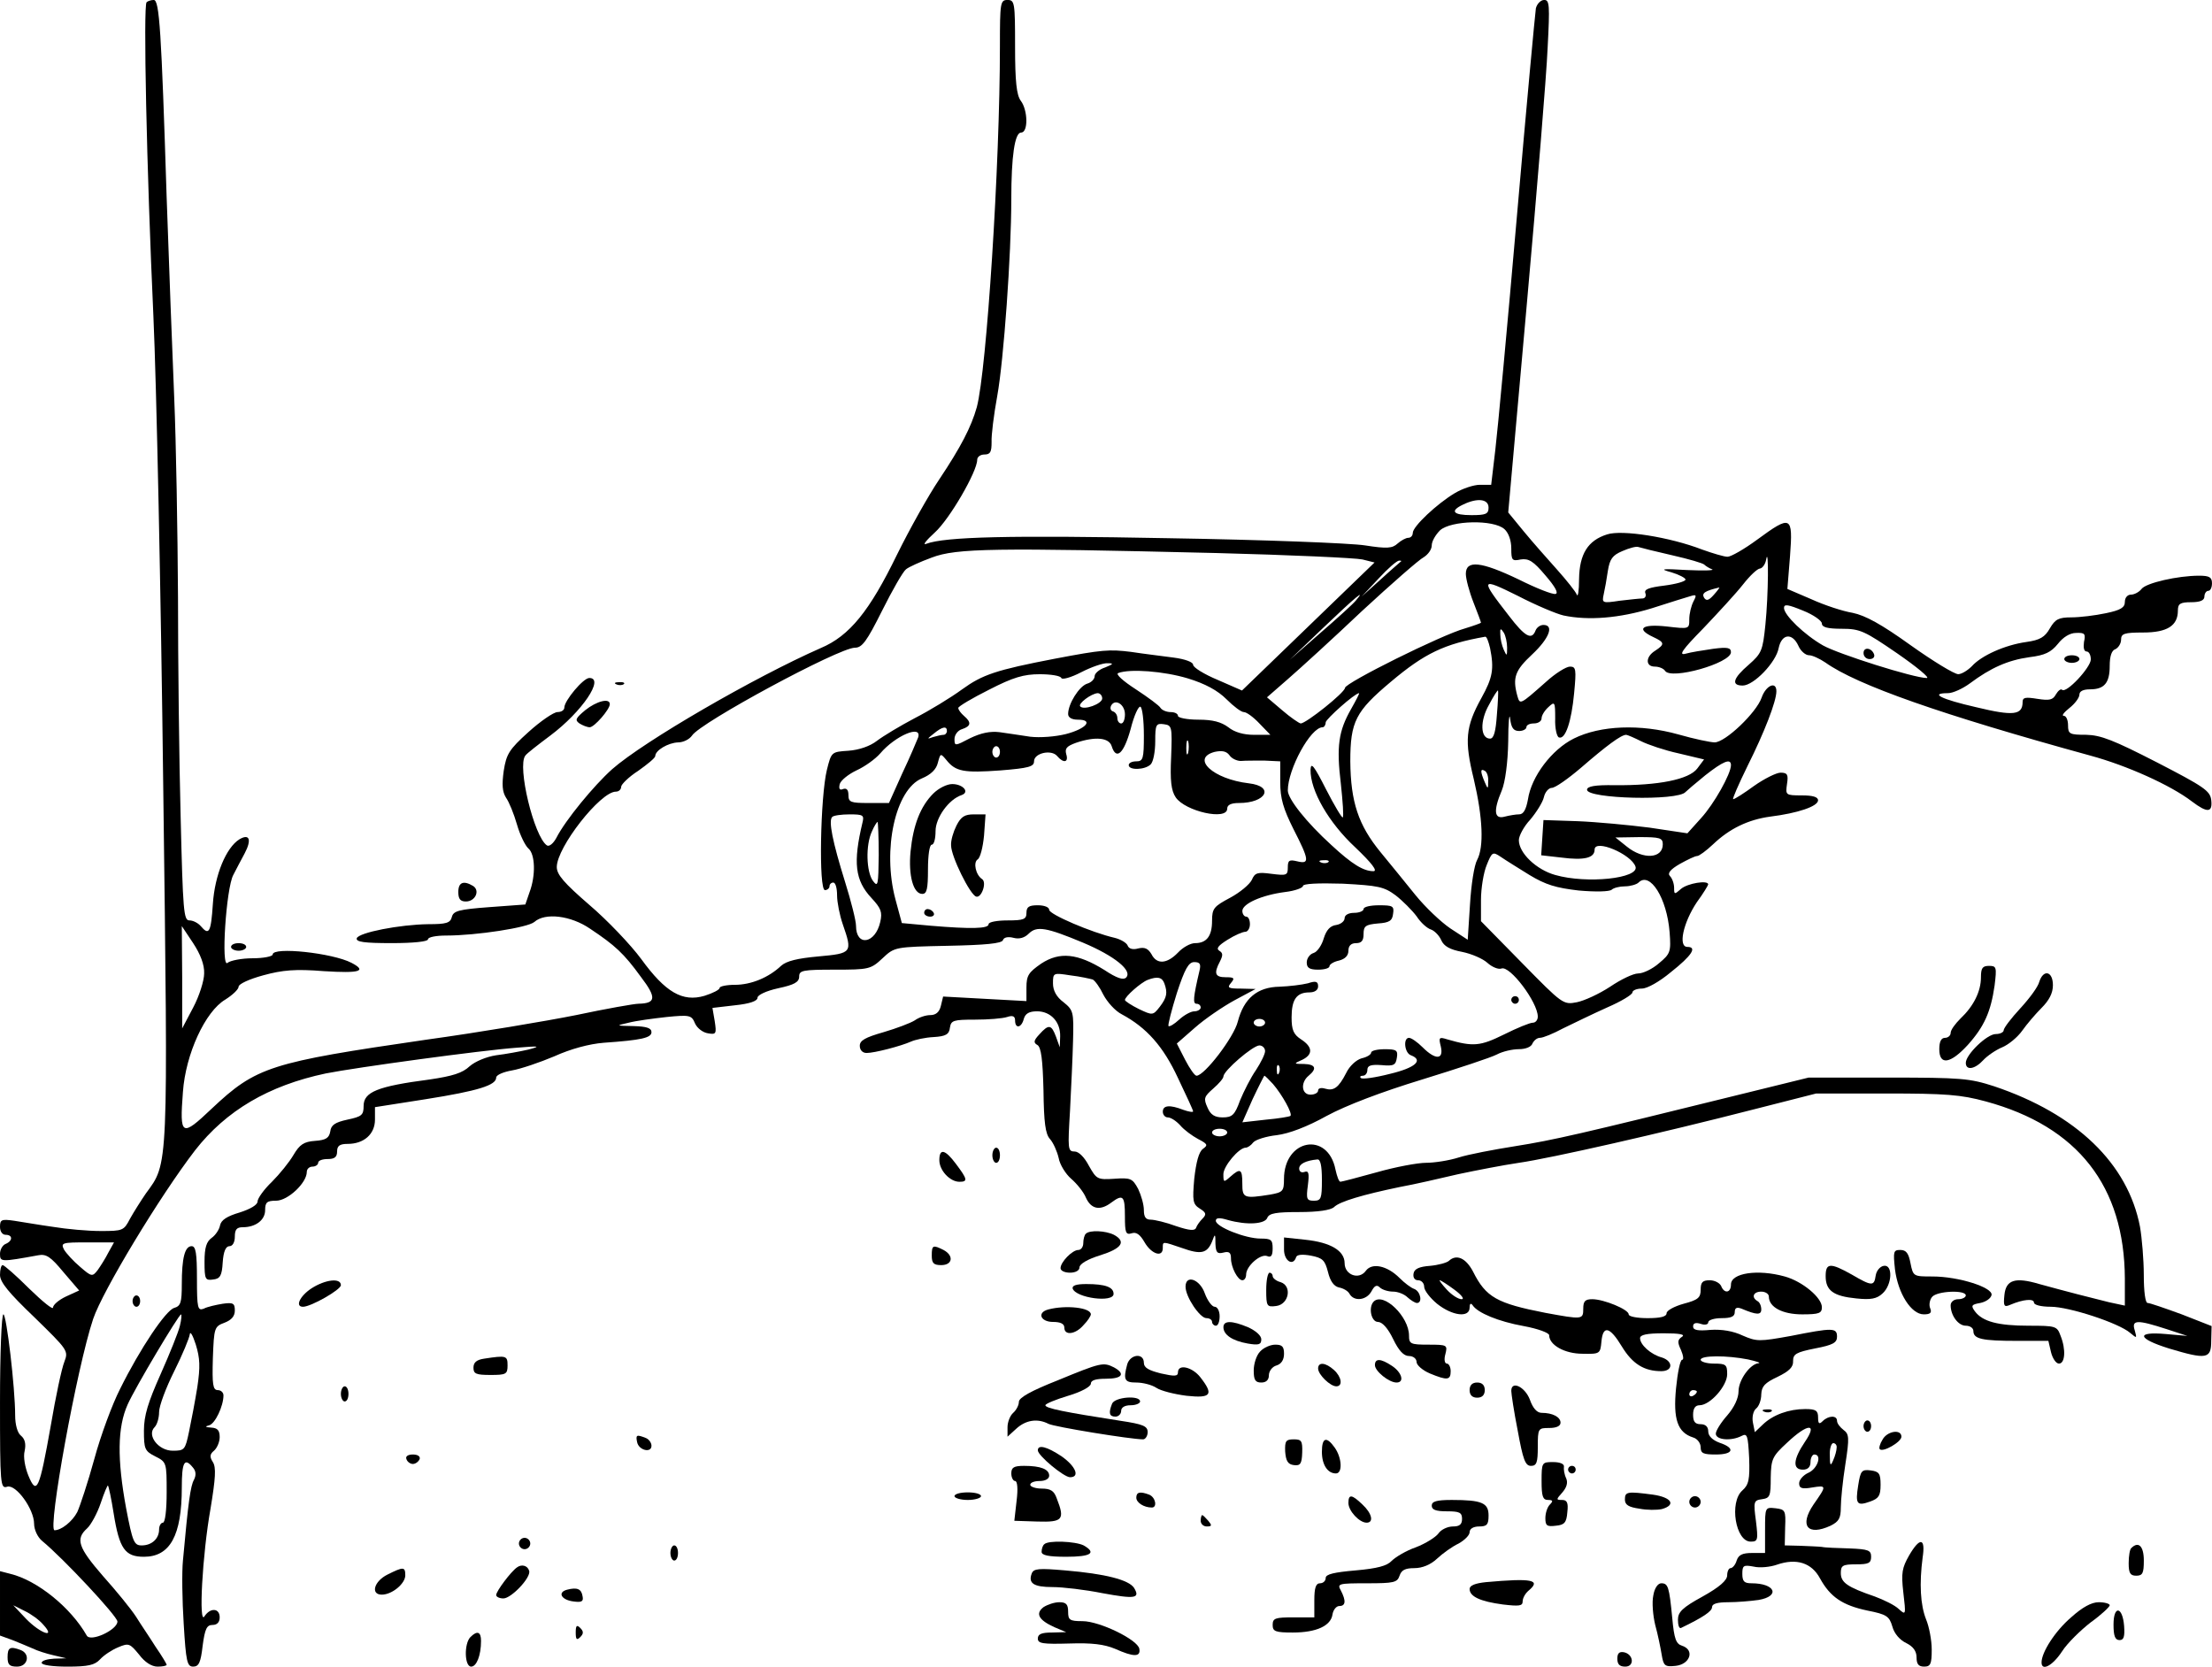 <?xml version="1.0" encoding="UTF-8" standalone="yes"?>
<svg version="1.0" xmlns="http://www.w3.org/2000/svg" width="584" height="440" viewBox="0 0 584 440" preserveAspectRatio="xMidYMid meet">
  <g transform="translate(0,440) scale(0.1,-0.1)" fill="#000000" stroke="none">
    <path d="M387 4394 c-9 -9 0 -437 18 -829 8 -176 20 -736 26 -1245 13 -1016
14 -989 -46 -1071 -13 -19 -32 -49 -42 -67 -16 -31 -19 -32 -77 -32 -34 0 -90
5 -126 11 -36 5 -82 13 -102 16 -34 5 -38 3 -38 -16 0 -12 6 -21 15 -21 19 0
19 -16 0 -24 -8 -3 -15 -15 -15 -26 0 -22 2 -22 101 -4 21 4 33 -4 66 -44 l42
-49 -35 -16 c-19 -9 -34 -22 -34 -29 0 -7 -28 16 -63 50 -34 34 -66 62 -70 62
-4 0 -7 -12 -7 -26 0 -19 23 -47 91 -112 88 -86 90 -88 79 -117 -7 -17 -23
-92 -36 -169 -30 -169 -37 -185 -59 -132 -9 22 -14 50 -10 65 4 19 1 32 -10
41 -9 7 -15 29 -15 53 0 74 -23 267 -31 267 -5 0 -9 -104 -9 -231 0 -220 1
-230 19 -224 23 7 71 -59 71 -98 0 -15 9 -35 21 -45 55 -45 199 -199 199 -213
0 -22 -71 -55 -81 -37 -42 74 -131 146 -202 163 l-27 7 0 -85 0 -85 33 -12
c17 -7 42 -17 53 -22 12 -6 37 -14 55 -18 l34 -8 -32 -1 c-18 -1 -33 -5 -33
-11 0 -6 29 -10 68 -10 55 0 72 4 86 19 10 11 31 25 48 32 28 12 31 10 55 -19
15 -20 33 -32 49 -32 13 0 24 2 24 5 0 2 -13 24 -29 47 -15 24 -39 59 -52 80
-13 20 -52 68 -87 107 -66 76 -73 98 -42 126 10 9 27 40 36 67 9 27 18 48 19
46 2 -2 9 -35 15 -73 15 -94 30 -115 80 -115 69 0 100 56 100 183 0 67 7 80
29 53 9 -10 9 -21 3 -33 -9 -16 -15 -58 -29 -213 -3 -30 -2 -105 2 -167 6
-100 9 -113 25 -113 15 0 20 11 25 55 6 45 11 55 26 55 12 0 19 7 19 20 0 25
-25 26 -40 3 -16 -27 -6 162 16 285 13 79 15 108 6 122 -9 14 -8 21 3 30 8 7
15 23 15 36 0 18 -6 24 -22 25 -16 1 -18 3 -6 6 16 4 38 51 38 79 0 8 -7 14
-15 14 -13 0 -15 15 -13 84 3 81 4 84 31 94 18 7 27 17 27 32 0 19 -4 22 -32
18 -18 -3 -41 -8 -50 -13 -16 -6 -18 1 -18 79 0 67 -3 86 -14 86 -18 0 -26
-31 -26 -101 0 -48 -3 -57 -20 -62 -22 -6 -90 -107 -143 -214 -20 -39 -51
-122 -68 -185 -17 -62 -38 -125 -45 -140 -13 -25 -42 -48 -60 -48 -19 0 59
430 102 558 25 74 176 324 269 445 82 105 194 171 345 203 81 16 410 61 505
68 60 5 64 4 30 -5 -22 -5 -60 -12 -85 -15 -26 -4 -55 -16 -70 -29 -19 -18
-45 -26 -106 -35 -138 -18 -174 -33 -174 -70 0 -24 -5 -28 -43 -36 -32 -7 -43
-14 -45 -31 -3 -17 -11 -23 -40 -25 -30 -2 -41 -10 -57 -37 -11 -19 -37 -51
-57 -71 -21 -20 -38 -44 -38 -52 0 -9 -19 -20 -47 -29 -34 -10 -49 -20 -52
-34 -2 -11 -12 -26 -22 -33 -14 -10 -19 -26 -19 -63 0 -47 2 -50 23 -47 18 2
23 10 25 45 2 29 8 43 18 43 8 0 14 10 14 25 0 19 5 25 21 25 34 0 59 19 59
45 0 21 5 25 29 25 31 0 81 47 81 76 0 8 7 14 15 14 8 0 15 5 15 10 0 6 11 10
25 10 18 0 25 5 25 20 0 15 7 20 28 20 43 0 72 26 72 64 l0 33 134 21 c139 22
186 37 186 57 0 7 19 15 42 19 23 4 73 21 111 37 44 20 93 33 131 36 100 7
126 13 126 28 0 11 -13 15 -47 16 -48 1 -48 1 -13 9 19 5 64 11 100 15 61 6
66 5 75 -17 6 -13 21 -24 34 -26 22 -4 23 -1 18 32 l-6 35 60 7 c38 4 59 11
59 20 0 7 23 18 55 25 42 9 55 16 55 31 0 16 9 18 94 18 90 0 95 1 126 30 32
30 32 30 173 33 98 2 142 6 145 15 2 7 13 10 28 6 15 -4 29 0 40 11 21 21 46
17 144 -24 83 -35 131 -74 113 -92 -7 -7 -24 -2 -57 20 -71 44 -118 49 -167
17 -33 -23 -39 -31 -39 -63 l0 -36 -110 6 -110 6 -6 -25 c-4 -16 -13 -24 -28
-24 -12 0 -30 -6 -41 -14 -11 -7 -48 -21 -82 -31 -49 -14 -63 -22 -63 -36 0
-11 7 -19 18 -19 21 0 90 18 117 30 11 5 38 11 60 12 32 2 41 7 43 25 3 19 9
21 66 21 35 0 73 3 85 7 15 5 21 2 21 -9 0 -23 17 -20 23 4 4 14 14 20 35 20
36 0 62 -28 61 -66 l-1 -29 -10 28 c-12 32 -19 34 -44 6 -15 -16 -16 -22 -5
-28 10 -6 14 -40 16 -120 1 -84 5 -115 17 -128 9 -10 19 -33 23 -50 3 -18 19
-43 33 -55 15 -13 33 -35 39 -50 14 -31 38 -35 67 -13 31 23 36 18 36 -36 0
-43 2 -50 18 -45 12 4 22 -3 34 -24 18 -31 48 -41 48 -15 0 18 -2 18 51 0 50
-18 66 -14 79 17 8 22 9 22 9 -6 1 -23 5 -27 21 -23 15 4 20 0 20 -15 0 -24
18 -58 30 -58 6 0 10 7 10 15 0 22 37 55 55 49 11 -5 15 1 15 20 0 23 -4 26
-32 26 -40 0 -118 31 -118 47 0 8 9 9 32 2 50 -14 98 -11 104 6 5 12 24 15 84
15 50 0 83 5 92 13 15 15 77 33 173 53 39 7 108 23 155 34 47 10 119 24 160
30 84 12 375 78 620 141 l165 42 185 0 c157 0 197 -3 263 -21 243 -66 366
-224 367 -468 l0 -71 -42 9 c-45 11 -115 29 -184 48 -64 19 -88 11 -92 -29 -3
-29 -1 -33 15 -26 35 15 63 17 63 6 0 -6 18 -11 44 -11 49 0 180 -43 210 -69
18 -15 18 -15 12 7 -9 28 7 28 84 3 l55 -18 -57 5 c-80 7 -75 -12 8 -38 100
-30 112 -28 112 20 l1 39 -79 31 c-44 16 -84 30 -90 30 -6 0 -10 30 -10 74 0
40 -5 98 -10 127 -32 167 -168 298 -385 371 -65 21 -86 23 -280 23 l-210 0
-195 -48 c-409 -101 -478 -117 -579 -133 -57 -9 -125 -22 -150 -30 -25 -8 -64
-14 -86 -14 -22 0 -81 -11 -130 -25 -50 -14 -93 -25 -96 -25 -4 0 -9 14 -13
32 -20 102 -136 81 -136 -25 0 -32 -3 -35 -37 -41 -69 -11 -73 -9 -73 29 0 39
-5 42 -32 18 -17 -15 -18 -15 -18 7 0 21 41 70 59 70 5 0 14 6 20 14 6 7 34
16 62 19 32 4 80 22 132 51 52 28 144 63 252 96 94 29 182 58 197 66 15 8 41
14 58 14 18 0 33 6 36 15 4 8 12 15 20 15 8 0 35 11 61 25 27 13 78 38 116 55
37 16 67 34 67 40 0 5 11 10 25 10 14 0 46 18 76 43 57 45 70 67 44 67 -25 0
-11 64 25 118 17 23 30 45 30 47 0 12 -55 3 -72 -12 -17 -15 -18 -15 -18 3 0
11 -5 25 -11 31 -7 7 0 17 26 32 20 11 40 21 46 21 5 0 24 14 42 31 43 41 92
65 151 73 72 9 126 27 126 43 0 9 -14 13 -43 13 -43 0 -43 1 -39 30 4 25 1 30
-17 30 -11 0 -43 -16 -70 -35 -26 -19 -51 -35 -55 -35 -3 0 14 39 38 88 44 88
76 170 76 197 0 28 -28 15 -39 -17 -14 -40 -96 -118 -124 -118 -11 0 -54 9
-96 21 -100 28 -206 24 -276 -11 -58 -29 -112 -100 -121 -161 -5 -27 -12 -39
-23 -39 -9 0 -26 -3 -38 -6 -28 -8 -31 15 -8 69 9 22 16 73 17 129 0 51 3 78
5 61 3 -25 9 -33 24 -33 10 0 19 5 19 10 0 6 9 10 20 10 11 0 20 6 20 13 0 8
8 21 18 30 17 16 18 14 18 -30 -1 -25 4 -48 10 -50 17 -6 33 42 40 117 6 63 5
70 -11 70 -10 0 -39 -18 -64 -41 -69 -61 -68 -60 -75 -36 -13 48 -6 67 39 109
45 42 59 78 30 78 -9 0 -18 -7 -21 -15 -10 -26 -28 -16 -70 39 -77 99 -76 102
23 53 48 -25 103 -48 121 -52 66 -14 148 -7 233 19 46 15 92 29 102 32 16 5
17 3 8 -14 -6 -12 -11 -32 -11 -47 0 -26 0 -26 -60 -19 -65 7 -82 -6 -35 -28
30 -14 31 -19 5 -36 -26 -16 -26 -42 -1 -42 11 0 23 -5 27 -11 15 -25 174 20
174 49 0 12 -9 14 -47 9 -27 -4 -59 -9 -73 -13 -19 -5 -9 10 47 67 39 41 87
93 105 116 18 23 38 42 45 42 6 1 14 11 16 24 7 38 6 -94 -2 -172 -7 -69 -10
-76 -44 -106 -42 -36 -47 -55 -16 -55 29 0 88 61 95 99 8 38 36 41 52 6 6 -14
19 -25 28 -25 9 0 28 -9 43 -19 84 -60 307 -138 700 -246 96 -26 212 -78 268
-121 41 -31 55 -30 51 4 -3 24 -19 35 -143 99 -115 59 -148 72 -187 73 -44 0
-48 2 -48 25 0 14 -5 25 -11 25 -7 0 0 9 15 21 14 11 26 27 26 35 0 9 10 14
28 14 38 0 52 17 52 62 0 25 5 41 15 44 8 4 15 15 15 25 0 16 8 19 58 19 64 0
92 18 92 58 0 18 6 22 35 22 24 0 35 5 35 15 0 8 5 15 10 15 6 0 10 9 10 20 0
16 -7 20 -34 20 -56 0 -140 -19 -152 -35 -6 -8 -19 -15 -28 -15 -9 0 -16 -8
-16 -19 0 -15 -11 -22 -50 -30 -28 -6 -69 -11 -91 -11 -34 0 -43 -5 -57 -29
-13 -23 -26 -31 -62 -36 -57 -8 -119 -36 -144 -64 -11 -11 -27 -21 -36 -21
-10 0 -66 34 -125 76 -78 56 -120 79 -154 86 -25 4 -74 20 -109 36 l-63 27 7
87 c8 107 3 109 -87 43 -34 -25 -69 -45 -78 -45 -9 0 -39 9 -67 19 -85 33
-212 53 -251 40 -51 -16 -73 -52 -74 -118 0 -31 -3 -49 -6 -41 -3 8 -27 38
-52 66 -25 28 -65 73 -88 101 l-41 50 49 549 c27 302 52 606 55 677 6 114 5
127 -9 127 -9 0 -19 -10 -22 -22 -2 -13 -25 -259 -50 -548 -25 -289 -51 -567
-57 -617 l-11 -93 -30 0 c-16 0 -46 -10 -66 -22 -47 -28 -111 -88 -111 -105 0
-7 -5 -13 -12 -13 -6 0 -19 -7 -28 -15 -14 -13 -28 -14 -86 -5 -38 6 -271 15
-519 19 -418 8 -591 4 -640 -15 -10 -4 0 9 23 30 39 35 112 161 112 192 0 8 9
14 19 14 16 0 19 7 19 33 -1 17 6 73 15 122 17 94 37 373 37 518 0 114 9 177
26 177 19 0 18 59 -1 84 -11 15 -15 50 -15 143 0 116 -1 123 -20 123 -19 0
-20 -7 -20 -122 0 -314 -35 -855 -61 -953 -15 -53 -42 -105 -100 -192 -27 -40
-77 -129 -111 -198 -72 -148 -125 -214 -201 -246 -175 -77 -467 -246 -551
-320 -48 -43 -123 -134 -147 -181 -8 -15 -19 -24 -25 -20 -34 23 -79 209 -57
237 4 6 34 29 66 53 84 63 144 152 103 152 -16 0 -66 -60 -66 -78 0 -7 -8 -12
-18 -12 -10 0 -45 -24 -77 -53 -51 -46 -58 -58 -65 -102 -5 -36 -4 -55 6 -71
8 -11 21 -43 29 -71 8 -28 22 -56 30 -63 18 -15 20 -71 3 -116 l-11 -32 -95
-7 c-81 -6 -95 -10 -99 -26 -4 -16 -15 -19 -62 -19 -76 -1 -183 -22 -189 -37
-3 -10 20 -13 92 -13 57 0 96 4 96 10 0 6 22 10 48 10 80 0 216 21 233 36 28
25 96 17 147 -18 66 -44 89 -65 134 -127 42 -55 40 -70 -6 -71 -11 0 -85 -13
-165 -30 -80 -16 -258 -46 -396 -65 -412 -60 -448 -71 -566 -182 -80 -76 -85
-73 -76 44 7 100 59 213 112 244 19 12 35 27 35 34 0 7 28 20 65 30 51 14 85
17 160 11 95 -6 115 0 73 22 -50 26 -208 43 -208 22 0 -5 -24 -10 -53 -10 -29
0 -59 -6 -66 -12 -18 -18 -4 197 15 232 7 14 21 40 30 57 19 36 13 53 -14 37
-35 -22 -65 -94 -70 -171 -5 -75 -10 -84 -32 -58 -7 8 -20 15 -30 15 -15 0
-17 24 -23 272 -4 149 -7 411 -7 582 -1 171 -5 408 -10 526 -5 118 -14 357
-20 530 -14 440 -19 520 -34 520 -7 0 -16 -3 -19 -6z m3543 -1334 c0 -17 -7
-20 -45 -20 -49 0 -58 11 -22 28 37 18 67 15 67 -8z m42 -57 c11 -10 18 -30
18 -51 0 -31 2 -34 25 -29 21 3 33 -4 65 -42 26 -30 35 -47 27 -49 -8 -2 -51
15 -97 38 -100 48 -140 52 -140 15 0 -13 9 -47 20 -75 11 -28 20 -52 20 -54 0
-1 -19 -8 -42 -15 -62 -17 -317 -144 -317 -157 -1 -13 -103 -94 -117 -94 -5 1
-27 16 -49 35 l-40 34 55 48 c30 26 119 107 196 180 78 72 151 136 163 142 11
7 21 20 21 31 0 11 10 28 22 40 29 26 141 29 170 3z m443 -69 c44 -10 82 -21
85 -25 3 -3 12 -9 20 -12 8 -3 -21 -4 -65 -2 -69 4 -75 3 -42 -6 20 -6 37 -15
37 -19 0 -5 -25 -12 -56 -16 -41 -5 -54 -10 -50 -20 3 -8 -1 -14 -8 -14 -7 0
-34 -3 -60 -6 -46 -7 -47 -6 -42 17 3 13 8 41 11 62 5 31 12 41 38 52 18 8 37
13 42 11 6 -2 46 -12 90 -22z m-1205 6 c195 -5 369 -13 387 -17 l32 -8 -175
-169 -175 -169 -64 28 c-36 15 -65 33 -65 40 0 7 -21 15 -52 19 -29 4 -80 10
-112 15 -57 7 -75 6 -201 -18 -156 -30 -191 -42 -245 -81 -30 -22 -86 -56
-125 -76 -38 -20 -83 -47 -100 -60 -18 -14 -47 -24 -75 -26 -45 -3 -45 -3 -57
-51 -17 -70 -22 -317 -5 -317 6 0 12 5 12 10 0 6 5 10 10 10 6 0 10 -15 10
-34 0 -18 7 -53 15 -76 26 -75 25 -77 -64 -85 -55 -5 -85 -12 -99 -25 -33 -31
-79 -50 -122 -50 -22 0 -40 -4 -40 -8 0 -5 -18 -14 -40 -21 -58 -17 -103 9
-167 97 -28 38 -90 103 -137 143 -67 58 -86 80 -86 100 0 52 115 199 156 199
8 0 14 6 14 13 0 6 20 26 45 42 24 17 45 34 45 39 0 15 34 35 60 36 14 0 30 8
37 18 21 34 388 232 430 232 19 0 31 16 72 98 27 54 55 103 63 109 7 6 38 20
68 31 65 25 167 26 750 12z m489 -22 c-2 -2 -27 -23 -54 -48 l-50 -45 45 48
c24 26 48 47 54 47 5 0 7 -1 5 -2z m826 -88 c-14 -16 -20 -17 -26 -8 -7 12 2
18 40 27 2 1 -4 -8 -14 -19z m-945 -15 c-7 -9 -49 -47 -94 -86 l-81 -71 90 86
c86 82 112 103 85 71z m1230 -61 c0 -10 15 -14 53 -14 48 0 60 -6 146 -65 52
-36 87 -65 78 -65 -34 0 -233 63 -274 86 -49 28 -103 80 -103 99 0 11 11 9 50
-7 28 -11 50 -27 50 -34z m-831 -64 c0 -23 -1 -23 -9 -5 -5 11 -9 29 -9 40 -1
17 1 17 9 5 5 -8 9 -26 9 -40z m1523 15 c-2 -15 0 -25 7 -25 6 0 11 -9 11 -21
0 -21 -65 -91 -76 -80 -3 3 -10 -2 -16 -12 -8 -15 -17 -17 -49 -12 -31 5 -39
4 -39 -8 0 -35 -24 -38 -123 -14 -92 21 -124 37 -74 37 13 0 39 12 58 26 55
41 100 61 157 69 41 5 57 13 75 35 14 18 32 29 48 29 23 1 26 -2 21 -24z
m-1568 -16 c11 -55 7 -78 -23 -132 -42 -76 -45 -112 -20 -214 24 -102 27 -179
9 -213 -8 -14 -16 -67 -19 -118 l-6 -93 -46 30 c-25 17 -66 56 -92 88 -26 32
-67 83 -92 113 -59 72 -79 133 -80 240 0 105 14 132 107 210 89 75 141 100
249 119 4 1 9 -13 13 -30z m-1016 -51 c-16 -5 -28 -16 -28 -23 0 -8 -9 -17
-20 -20 -21 -7 -50 -53 -50 -80 0 -9 9 -15 26 -15 42 0 22 -24 -32 -38 -28 -7
-68 -10 -94 -7 -25 4 -61 9 -81 12 -25 3 -49 -2 -78 -16 -40 -21 -41 -21 -41
-2 0 11 9 23 20 26 24 8 25 18 5 35 -8 7 -15 16 -15 21 0 4 37 26 81 48 64 33
92 41 134 41 29 0 55 -4 57 -10 2 -5 25 1 52 15 27 14 59 25 70 24 17 0 16 -2
-6 -11z m218 -29 c46 -14 79 -32 102 -55 19 -19 39 -34 46 -34 7 0 25 -13 41
-30 l29 -30 -43 0 c-28 0 -52 7 -68 20 -19 14 -41 20 -79 20 -30 0 -54 5 -54
10 0 6 -9 10 -19 10 -11 0 -23 5 -27 11 -3 6 -33 28 -65 49 -34 22 -54 40 -47
43 31 12 121 5 184 -14z m816 -96 c-3 -44 -8 -63 -18 -63 -26 0 -27 47 -3 89
12 23 23 40 24 38 1 -1 0 -30 -3 -64z m-1042 43 c0 -14 -48 -32 -58 -21 -7 7
29 34 46 35 6 0 12 -6 12 -14z m657 -28 c-33 -58 -39 -98 -27 -197 5 -47 8
-87 5 -89 -2 -2 -22 31 -44 74 -32 63 -40 73 -41 52 -1 -55 48 -140 118 -205
44 -42 60 -63 48 -63 -26 0 -56 18 -111 69 -66 60 -115 122 -115 144 0 56 60
167 92 167 4 0 8 6 8 13 1 9 76 76 88 77 2 0 -8 -19 -21 -42z m-597 -14 c0
-13 -4 -24 -10 -24 -5 0 -10 6 -10 14 0 8 -5 16 -12 18 -6 2 -8 9 -4 16 11 18
36 2 36 -24z m50 -55 c0 -62 -2 -69 -20 -69 -11 0 -20 -4 -20 -10 0 -14 43
-13 58 2 7 7 12 34 12 61 0 44 2 48 23 45 21 -3 22 -6 19 -86 -3 -63 0 -89 12
-107 25 -37 136 -62 136 -30 0 10 10 15 31 15 72 0 95 44 26 52 -94 11 -154
66 -90 83 19 4 31 2 39 -9 6 -9 20 -15 30 -15 11 1 38 1 62 1 l42 -2 0 -55 c0
-43 8 -70 35 -124 42 -82 43 -93 10 -85 -21 5 -25 3 -25 -16 0 -21 -3 -22 -43
-17 -37 5 -44 3 -52 -16 -6 -12 -31 -33 -57 -47 -43 -23 -48 -28 -48 -61 0
-40 -14 -59 -45 -59 -12 0 -32 -11 -45 -25 -29 -30 -56 -32 -70 -4 -9 15 -18
19 -35 15 -14 -4 -25 -1 -28 8 -3 7 -18 16 -34 20 -61 14 -173 62 -173 74 0 7
-13 12 -30 12 -23 0 -30 -4 -30 -20 0 -17 -7 -20 -50 -20 -27 0 -50 -4 -50
-10 0 -12 -46 -13 -153 -4 l-76 7 -17 63 c-35 131 0 290 70 319 24 10 38 24
42 41 7 26 7 26 23 7 24 -30 46 -34 142 -27 75 6 89 10 89 24 0 22 46 32 61
14 17 -20 31 -17 24 5 -4 15 1 21 26 30 50 17 87 14 94 -9 12 -38 32 -20 50
45 9 36 21 62 26 59 5 -3 9 -36 9 -75z m-520 11 c0 -5 -4 -10 -9 -10 -5 0 -18
-3 -28 -6 -16 -6 -16 -5 2 9 23 19 35 21 35 7z m-76 -17 c-4 -10 -22 -53 -42
-95 l-35 -78 -54 0 c-47 0 -53 2 -53 21 0 14 -5 19 -14 16 -9 -4 -12 0 -9 13
3 10 23 26 44 36 22 10 50 30 63 45 40 47 111 77 100 42z m1909 -10 c18 -9 62
-24 99 -32 l67 -16 -18 -24 c-22 -29 -103 -45 -218 -44 -52 1 -73 -3 -73 -12
0 -24 240 -30 260 -6 3 3 26 23 52 44 47 37 68 46 68 27 0 -23 -45 -103 -79
-140 l-36 -40 -100 15 c-55 7 -140 15 -190 17 l-90 3 -3 -46 -3 -47 53 -6 c61
-8 88 -1 88 21 0 29 97 -12 108 -45 10 -31 -128 -46 -212 -22 -50 14 -96 58
-96 92 0 11 13 36 30 54 16 19 33 46 36 59 3 14 13 25 21 25 9 0 43 24 77 53
67 58 106 87 119 87 4 0 22 -8 40 -17z m-1196 -30 c-3 -10 -5 -4 -5 12 0 17 2
24 5 18 2 -7 2 -21 0 -30z m-497 2 c0 -8 -4 -15 -10 -15 -5 0 -10 7 -10 15 0
8 5 15 10 15 6 0 10 -7 10 -15z m1289 -78 c0 -21 -1 -21 -9 -2 -12 28 -12 37
0 30 6 -3 10 -16 9 -28z m-1652 -109 c-25 -105 -20 -152 24 -199 25 -27 29
-37 23 -63 -13 -58 -64 -66 -64 -10 0 13 -13 65 -29 116 -33 106 -44 161 -34
171 3 4 24 7 46 7 36 0 39 -2 34 -22z m43 -85 c-1 -80 -2 -86 -15 -69 -18 24
-20 95 -3 131 6 14 13 25 15 25 1 0 3 -39 3 -87z m2070 28 c0 -38 -52 -41 -95
-6 l-30 24 63 1 c54 0 62 -2 62 -19z m-352 -81 c43 -26 70 -34 130 -41 45 -4
81 -3 87 2 5 5 21 9 35 9 14 0 31 5 36 10 30 30 75 -41 82 -131 4 -52 2 -57
-28 -82 -17 -15 -42 -27 -55 -27 -13 0 -46 -16 -74 -35 -29 -19 -68 -37 -88
-41 -36 -7 -38 -5 -145 104 l-108 110 0 56 c0 31 7 73 15 92 14 35 16 36 37
22 13 -9 47 -30 76 -48z m-531 34 c-3 -3 -12 -4 -19 -1 -8 3 -5 6 6 6 11 1 17
-2 13 -5z m178 -88 c18 -14 43 -39 55 -55 11 -17 28 -32 38 -35 9 -3 22 -16
27 -28 7 -16 23 -25 55 -31 25 -5 55 -18 67 -29 12 -11 29 -18 37 -15 22 9 96
-89 96 -127 0 -9 -6 -16 -13 -16 -8 0 -42 -14 -76 -31 -63 -31 -81 -33 -150
-13 -22 7 -23 5 -17 -19 8 -35 -14 -36 -48 -2 -14 14 -30 25 -36 25 -16 0 -12
-40 5 -46 34 -13 12 -33 -55 -49 -39 -10 -74 -15 -77 -11 -4 3 -1 6 5 6 7 0
12 7 12 15 0 12 9 15 38 13 32 -3 37 0 40 20 3 19 -1 22 -32 22 -20 0 -36 -4
-36 -9 0 -5 -11 -12 -25 -15 -14 -4 -32 -20 -41 -39 -20 -39 -33 -48 -56 -41
-10 3 -18 1 -18 -5 0 -6 -9 -11 -20 -11 -24 0 -27 32 -5 50 23 19 18 30 -12
31 -28 0 -28 1 -5 11 29 14 28 34 -3 54 -20 13 -25 25 -25 58 0 47 13 66 47
66 14 0 23 6 23 16 0 13 -6 15 -27 8 -16 -4 -49 -8 -75 -9 -59 -1 -94 -31
-110 -92 -10 -41 -88 -143 -109 -143 -5 0 -18 19 -30 42 l-22 43 48 42 c26 23
73 55 104 72 l56 30 -39 1 c-33 0 -37 2 -26 15 11 13 8 15 -14 15 -28 0 -32
10 -15 42 8 16 8 22 -2 28 -9 6 -2 14 22 29 19 12 40 21 47 21 6 0 12 9 12 20
0 11 -4 20 -10 20 -5 0 -10 7 -10 15 0 19 51 42 113 50 26 3 47 11 47 16 0 6
39 8 105 6 94 -5 109 -8 140 -31z m-3146 -206 c0 -19 -13 -60 -29 -90 l-29
-55 0 135 -1 135 30 -45 c19 -29 30 -57 29 -80z m2628 8 c-17 -72 -18 -88 -8
-88 6 0 11 -4 11 -10 0 -5 -8 -10 -17 -10 -9 0 -27 -10 -40 -22 -13 -12 -25
-19 -28 -17 -2 3 8 42 22 87 21 64 31 82 46 82 15 0 18 -5 14 -22z m-282 -24
c6 -3 19 -21 28 -40 10 -19 31 -43 49 -52 65 -35 109 -84 148 -168 22 -46 40
-85 40 -88 0 -3 -12 -1 -26 4 -36 14 -54 12 -54 -5 0 -8 6 -15 13 -15 8 0 22
-9 33 -21 10 -12 32 -28 47 -36 25 -13 27 -16 13 -26 -11 -8 -18 -35 -23 -79
-5 -59 -4 -67 15 -79 16 -10 18 -15 7 -26 -7 -7 -15 -18 -17 -24 -3 -9 -17 -8
-53 4 -27 10 -57 17 -67 17 -13 0 -18 7 -18 25 0 15 -7 39 -15 56 -15 28 -20
30 -63 27 -45 -3 -47 -1 -67 34 -12 23 -27 38 -38 38 -18 0 -18 7 -12 108 3
59 7 142 8 185 2 75 1 80 -25 101 -19 14 -28 31 -28 50 0 28 1 28 46 21 26 -3
52 -9 59 -11z m189 -10 c9 -25 7 -37 -12 -62 -18 -23 -19 -23 -55 -6 -20 10
-37 21 -37 24 0 9 42 46 60 53 26 10 38 7 44 -9z m266 -104 c0 -5 -7 -10 -15
-10 -8 0 -15 5 -15 10 0 6 7 10 15 10 8 0 15 -4 15 -10z m0 -75 c0 -8 -11 -30
-24 -50 -14 -20 -32 -56 -42 -80 -14 -39 -21 -45 -46 -45 -21 0 -32 7 -40 26
-11 24 -9 29 15 50 15 13 27 27 27 32 0 15 78 82 95 82 8 0 15 -7 15 -15z m37
-57 c-3 -8 -6 -5 -6 6 -1 11 2 17 5 13 3 -3 4 -12 1 -19z m-16 -30 c24 -28 52
-78 46 -84 -2 -2 -31 -7 -65 -10 l-62 -7 27 61 c16 34 30 61 31 62 2 0 12 -10
23 -22z m-121 -128 c0 -5 -9 -10 -20 -10 -11 0 -20 5 -20 10 0 6 9 10 20 10
11 0 20 -4 20 -10z m250 -125 c0 -49 -2 -55 -21 -55 -19 0 -21 4 -16 41 4 32
2 39 -9 35 -8 -3 -14 1 -14 9 0 12 17 21 48 24 8 1 12 -16 12 -54z m-3204
-192 c-8 -16 -21 -36 -28 -46 -14 -18 -16 -18 -46 8 -18 15 -37 36 -43 46 -9
18 -5 19 61 19 l71 0 -15 -27z m189 -193 c-4 -17 -27 -74 -51 -128 -33 -74
-44 -109 -44 -149 0 -48 2 -54 30 -68 30 -15 30 -17 30 -95 0 -47 -4 -80 -10
-80 -5 0 -10 -8 -10 -18 0 -24 -19 -42 -46 -42 -20 0 -24 9 -41 98 -24 130
-23 214 4 274 20 45 134 236 141 238 2 0 1 -14 -3 -30z m46 -162 c-6 -37 -16
-90 -22 -118 -10 -48 -12 -50 -43 -50 -38 0 -69 41 -48 62 7 7 12 25 12 40 0
16 18 64 40 108 22 44 40 88 41 97 1 10 8 -2 16 -27 11 -36 12 -58 4 -112z
m-407 -627 c35 -38 -7 -24 -45 15 l-34 36 30 -15 c17 -8 39 -24 49 -36z"/>
    <path d="M4920 2676 c0 -9 7 -16 16 -16 9 0 14 5 12 12 -6 18 -28 21 -28 4z"/>
    <path d="M5450 2660 c0 -5 9 -10 20 -10 11 0 20 5 20 10 0 6 -9 10 -20 10 -11
0 -20 -4 -20 -10z"/>
    <path d="M2464 2305 c-34 -34 -53 -83 -60 -153 -6 -63 7 -112 31 -112 12 0 15
13 15 65 0 37 4 65 10 65 6 0 10 16 10 36 0 35 35 84 69 95 22 8 3 29 -25 29
-14 0 -36 -11 -50 -25z"/>
    <path d="M2525 2220 c-8 -16 -15 -39 -14 -52 0 -29 50 -130 66 -135 14 -5 29
37 16 46 -17 11 -24 44 -12 52 7 4 14 32 17 63 l4 56 -31 0 c-24 0 -34 -6 -46
-30z"/>
    <path d="M2440 1990 c0 -5 7 -10 16 -10 8 0 12 5 9 10 -3 6 -10 10 -16 10 -5
0 -9 -4 -9 -10z"/>
    <path d="M3600 2000 c0 -5 -11 -10 -25 -10 -15 0 -25 -6 -25 -14 0 -8 -10 -16
-22 -18 -16 -2 -26 -13 -33 -35 -5 -18 -17 -36 -27 -39 -10 -3 -18 -14 -18
-25 0 -14 7 -19 30 -19 17 0 30 4 30 9 0 5 11 12 25 15 16 4 25 13 25 26 0 13
7 20 20 20 15 0 20 7 20 24 0 21 5 25 38 28 30 2 38 7 40 26 3 20 -1 22 -37
22 -23 0 -41 -4 -41 -10z"/>
    <path d="M3990 1760 c0 -5 5 -10 10 -10 6 0 10 5 10 10 0 6 -4 10 -10 10 -5 0
-10 -4 -10 -10z"/>
    <path d="M1628 2593 c7 -3 16 -2 19 1 4 3 -2 6 -13 5 -11 0 -14 -3 -6 -6z"/>
    <path d="M1545 2525 c-25 -21 -28 -26 -15 -35 8 -5 20 -10 27 -10 12 0 53 47
53 61 0 17 -35 8 -65 -16z"/>
    <path d="M1210 2045 c0 -18 5 -25 20 -25 25 0 38 29 19 41 -25 15 -39 10 -39
-16z"/>
    <path d="M610 1900 c0 -5 9 -10 20 -10 11 0 20 5 20 10 0 6 -9 10 -20 10 -11
0 -20 -4 -20 -10z"/>
    <path d="M5230 1820 c0 -38 -20 -77 -54 -109 -14 -14 -26 -30 -26 -38 0 -7 -7
-13 -15 -13 -10 0 -15 -10 -15 -30 0 -43 29 -39 75 11 44 49 61 88 71 157 6
49 5 52 -15 52 -17 0 -21 -6 -21 -30z"/>
    <path d="M5384 1808 c-3 -13 -26 -44 -50 -70 -24 -26 -44 -52 -44 -58 0 -5 -9
-10 -21 -10 -23 0 -79 -54 -79 -76 0 -21 24 -17 46 7 10 11 33 27 50 34 17 7
41 27 53 44 12 17 35 44 51 60 20 20 30 39 30 60 0 37 -25 43 -36 9z"/>
    <path d="M2620 1350 c0 -11 5 -20 10 -20 6 0 10 9 10 20 0 11 -4 20 -10 20 -5
0 -10 -9 -10 -20z"/>
    <path d="M2480 1337 c0 -27 28 -57 53 -57 23 0 21 7 -9 47 -29 39 -44 42 -44
10z"/>
    <path d="M2867 1143 c-4 -3 -7 -15 -7 -25 0 -10 -6 -18 -13 -18 -16 0 -47 -32
-47 -48 0 -7 11 -12 25 -12 15 0 25 6 25 14 0 9 22 22 55 32 57 18 69 36 36
54 -22 11 -64 13 -74 3z"/>
    <path d="M3390 1101 c0 -30 24 -45 32 -20 2 7 17 8 39 4 31 -6 37 -12 45 -43
6 -25 16 -38 29 -41 11 -2 24 -9 28 -17 12 -21 45 -17 58 7 8 15 14 18 22 10
6 -6 22 -11 35 -11 13 0 30 -7 38 -15 9 -8 20 -15 25 -15 15 0 10 30 -7 37 -9
3 -26 16 -39 29 -33 33 -73 41 -89 19 -18 -25 -56 -11 -56 20 0 33 -37 55
-104 62 l-56 6 0 -32z"/>
    <path d="M2460 1085 c0 -20 5 -25 25 -25 30 0 34 25 6 40 -28 14 -31 13 -31
-15z"/>
    <path d="M5003 1049 c8 -64 43 -119 76 -119 17 0 22 4 17 16 -4 9 -1 23 5 30
13 16 89 19 89 4 0 -5 -9 -10 -20 -10 -11 0 -20 -7 -20 -16 0 -27 20 -54 40
-54 11 0 20 -6 20 -14 0 -21 23 -26 115 -26 l83 0 7 -30 c4 -16 13 -30 21 -30
16 0 19 37 4 74 -9 25 -13 26 -84 26 -81 0 -122 11 -142 38 -11 15 -9 18 14
22 15 3 28 12 30 21 4 20 -87 49 -156 49 -50 0 -51 0 -58 35 -5 26 -11 35 -27
35 -18 0 -19 -4 -14 -51z"/>
    <path d="M3825 1071 c-6 -5 -28 -11 -50 -13 -28 -2 -41 -8 -43 -20 -2 -11 3
-18 12 -18 9 0 16 -8 16 -17 0 -10 16 -30 34 -45 40 -32 86 -38 86 -10 0 10 3
13 8 6 13 -20 68 -43 135 -55 38 -7 67 -18 67 -24 0 -26 41 -49 88 -49 46 -1
47 0 50 32 4 44 22 40 54 -13 28 -46 59 -65 104 -65 31 0 32 26 2 36 -30 8
-58 34 -58 51 0 9 17 13 63 13 41 0 57 -3 48 -9 -12 -8 -13 -14 -3 -35 6 -14
8 -26 3 -26 -5 0 -12 -34 -16 -75 -8 -82 4 -117 45 -130 11 -3 20 -15 20 -26
0 -16 7 -19 40 -19 47 0 52 17 10 31 -19 7 -30 18 -30 30 0 12 -7 19 -20 19
-15 0 -20 7 -20 25 0 17 6 25 17 25 28 0 73 51 73 82 0 25 -3 28 -35 28 -19 0
-35 5 -35 10 0 12 69 12 125 1 22 -5 35 -9 28 -10 -23 -2 -53 -45 -53 -74 0
-18 -11 -42 -30 -64 -16 -18 -30 -40 -30 -48 0 -17 41 -20 68 -6 15 8 17 1 20
-58 2 -57 -1 -71 -18 -86 -35 -31 -18 -135 22 -135 19 0 20 4 14 54 -7 52 -6
55 16 58 21 3 23 8 23 57 1 49 4 56 43 92 55 52 82 53 47 2 -31 -46 -33 -73
-5 -73 13 0 20 7 20 20 0 11 5 20 10 20 21 0 9 -37 -15 -48 -14 -6 -25 -19
-25 -28 0 -13 7 -16 35 -11 38 6 38 5 3 -45 -38 -56 -16 -84 45 -56 22 11 27
20 27 48 0 19 5 70 12 114 11 71 10 80 -5 91 -9 7 -17 17 -17 24 0 15 -23 14
-38 -1 -9 -9 -12 -7 -12 10 0 18 -6 22 -34 22 -43 0 -85 -15 -112 -41 l-21
-20 -5 25 c-3 15 1 31 8 37 8 6 14 23 14 38 1 21 9 30 43 46 31 15 42 26 41
42 0 18 8 23 58 33 47 9 58 15 58 31 0 24 -11 24 -122 2 -83 -15 -90 -15 -127
1 -25 12 -56 17 -85 15 -33 -3 -46 -1 -46 9 0 9 7 11 20 7 11 -4 20 -2 20 4 0
6 16 11 35 11 25 0 35 4 35 16 0 11 5 14 18 9 40 -17 52 -17 52 -2 0 9 -4 19
-10 22 -17 10 -11 25 10 25 11 0 20 -6 20 -13 0 -28 36 -47 88 -47 45 0 52 3
52 19 0 25 -51 68 -98 81 -72 20 -142 9 -142 -21 0 -23 -18 -25 -26 -4 -4 8
-17 15 -30 15 -19 0 -24 -5 -24 -25 0 -21 -7 -27 -45 -37 -25 -7 -45 -18 -45
-25 0 -9 -16 -13 -50 -13 -27 0 -50 4 -50 10 0 13 -66 40 -96 40 -19 0 -24 -5
-24 -25 0 -29 -2 -29 -100 -11 -128 25 -157 41 -191 109 -19 36 -44 47 -64 28z
m15 -76 c19 -14 27 -25 19 -25 -9 0 -26 11 -39 25 -13 14 -21 25 -19 25 3 0
20 -11 39 -25z m640 -269 c0 -3 -4 -8 -10 -11 -5 -3 -10 -1 -10 4 0 6 5 11 10
11 6 0 10 -2 10 -4z m369 -148 c0 -7 -4 -22 -9 -33 -7 -17 -9 -15 -9 13 -1 17
4 32 9 32 6 0 10 -6 9 -12z"/>
    <path d="M4820 1031 c0 -38 20 -53 81 -59 38 -4 54 -1 69 13 26 23 28 78 3 73
-10 -2 -19 -13 -21 -26 -4 -28 -10 -28 -63 3 -57 32 -69 31 -69 -4z"/>
    <path d="M3343 994 c0 -43 2 -45 26 -42 34 4 43 53 12 63 -12 3 -21 11 -21 16
0 5 -4 9 -8 9 -5 0 -9 -20 -9 -46z"/>
    <path d="M823 999 c-31 -20 -45 -49 -23 -49 21 0 100 45 100 57 0 20 -41 15
-77 -8z"/>
    <path d="M3130 1003 c0 -27 38 -83 55 -83 8 0 15 -4 15 -10 0 -5 5 -10 10 -10
6 0 10 11 10 25 0 14 -6 25 -13 25 -7 0 -19 16 -26 35 -13 38 -51 51 -51 18z"/>
    <path d="M2832 998 c9 -25 108 -38 108 -14 0 18 -22 26 -72 26 -27 0 -38 -4
-36 -12z"/>
    <path d="M350 965 c0 -8 5 -15 10 -15 6 0 10 7 10 15 0 8 -4 15 -10 15 -5 0
-10 -7 -10 -15z"/>
    <path d="M3627 964 c-15 -15 -7 -54 11 -54 11 0 26 -16 40 -45 15 -31 28 -45
42 -45 11 0 20 -7 20 -16 0 -8 16 -22 35 -30 46 -19 55 -18 55 6 0 11 -5 20
-10 20 -6 0 -8 11 -4 25 6 24 5 25 -45 25 -47 0 -51 2 -51 24 0 50 -67 115
-93 90z"/>
    <path d="M2768 943 c-31 -8 -21 -33 12 -33 20 0 30 -5 30 -15 0 -22 30 -18 51
7 11 11 19 24 19 28 0 18 -66 25 -112 13z"/>
    <path d="M3230 896 c0 -20 24 -36 64 -43 29 -5 36 -3 36 11 0 10 -15 23 -35
32 -43 18 -65 18 -65 0z"/>
    <path d="M3327 832 c-10 -10 -17 -33 -17 -50 0 -25 4 -32 20 -32 13 0 20 7 20
19 0 11 9 23 20 26 13 4 20 15 20 31 0 19 -5 24 -23 24 -13 0 -31 -8 -40 -18z"/>
    <path d="M1278 813 c-20 -3 -28 -10 -28 -24 0 -16 7 -19 45 -19 41 0 45 2 45
25 0 26 -3 27 -62 18z"/>
    <path d="M2976 798 c-11 -41 -7 -48 24 -48 17 0 41 -6 53 -14 12 -8 48 -17 80
-21 65 -7 72 3 36 49 -21 27 -59 36 -59 13 0 -11 -9 -11 -45 -3 -32 8 -45 15
-45 28 0 27 -36 23 -44 -4z"/>
    <path d="M3630 796 c0 -16 37 -46 57 -46 22 0 14 27 -12 44 -30 20 -45 20 -45
2z"/>
    <path d="M2793 756 c-71 -28 -103 -46 -103 -57 0 -9 -7 -22 -15 -29 -8 -7 -15
-24 -15 -38 l0 -25 23 21 c25 23 56 28 85 13 15 -8 218 -41 250 -41 6 0 12 9
12 19 0 16 -12 21 -72 30 -148 23 -198 33 -198 41 0 4 27 15 60 25 34 10 60
24 60 32 0 9 13 13 40 13 43 0 52 13 21 30 -28 14 -34 13 -148 -34z"/>
    <path d="M3480 787 c0 -16 32 -47 48 -47 18 0 14 25 -6 43 -22 20 -42 22 -42
4z"/>
    <path d="M3880 730 c0 -13 7 -20 20 -20 13 0 20 7 20 20 0 13 -7 20 -20 20
-13 0 -20 -7 -20 -20z"/>
    <path d="M900 720 c0 -11 5 -20 10 -20 6 0 10 9 10 20 0 11 -4 20 -10 20 -5 0
-10 -9 -10 -20z"/>
    <path d="M3990 728 c0 -7 7 -55 17 -105 14 -77 20 -93 35 -93 15 0 18 9 18 50
0 49 1 50 30 50 19 0 30 5 30 14 0 15 -21 26 -50 26 -12 0 -23 12 -31 35 -13
34 -49 51 -49 23z"/>
    <path d="M2936 694 c-10 -25 -7 -34 9 -34 8 0 15 7 15 15 0 9 9 15 25 15 14 0
25 5 25 10 0 17 -67 12 -74 -6z"/>
    <path d="M4658 673 c7 -3 16 -2 19 1 4 3 -2 6 -13 5 -11 0 -14 -3 -6 -6z"/>
    <path d="M4920 635 c0 -8 5 -15 10 -15 6 0 10 7 10 15 0 8 -4 15 -10 15 -5 0
-10 -7 -10 -15z"/>
    <path d="M4970 599 c-7 -11 -10 -23 -7 -25 8 -9 57 19 57 33 0 21 -38 15 -50
-8z"/>
    <path d="M1682 593 c4 -22 38 -30 38 -10 0 8 -7 18 -16 21 -23 9 -26 8 -22
-11z"/>
    <path d="M3393 568 c2 -25 7 -34 23 -36 17 -2 21 3 22 33 1 31 -2 35 -22 35
-21 0 -24 -4 -23 -32z"/>
    <path d="M3490 567 c0 -34 15 -57 37 -57 18 0 16 41 -3 68 -22 31 -34 27 -34
-11z"/>
    <path d="M2740 571 c0 -14 69 -71 85 -71 27 0 15 29 -22 55 -39 26 -63 32 -63
16z"/>
    <path d="M1073 548 c2 -7 10 -13 17 -13 7 0 15 6 18 13 2 7 -5 12 -18 12 -13
0 -20 -5 -17 -12z"/>
    <path d="M4070 490 c0 -40 3 -50 17 -50 13 0 14 -3 5 -12 -7 -7 -12 -23 -12
-36 0 -20 4 -23 28 -20 22 2 28 8 30 36 3 25 -1 32 -14 32 -16 0 -16 1 1 20
11 13 15 25 10 37 -5 10 -7 24 -6 31 1 7 -10 12 -29 12 -29 0 -30 -1 -30 -50z"/>
    <path d="M2670 510 c0 -11 5 -20 10 -20 6 0 8 -20 4 -52 l-6 -53 61 -2 c67 -2
73 5 51 61 -7 20 -16 26 -40 26 -16 0 -30 5 -30 10 0 6 11 10 25 10 15 0 25 6
25 14 0 17 -22 26 -66 26 -27 0 -34 -4 -34 -20z"/>
    <path d="M4140 520 c0 -5 5 -10 10 -10 6 0 10 5 10 10 0 6 -4 10 -10 10 -5 0
-10 -4 -10 -10z"/>
    <path d="M4906 479 c-8 -50 -4 -56 32 -43 22 8 27 15 27 44 0 30 -4 35 -26 38
-24 3 -27 -1 -33 -39z"/>
    <path d="M2520 450 c0 -5 16 -10 35 -10 19 0 35 5 35 10 0 6 -16 10 -35 10
-19 0 -35 -4 -35 -10z"/>
    <path d="M3000 446 c0 -13 20 -26 41 -26 15 0 10 27 -7 34 -24 9 -34 7 -34 -8z"/>
    <path d="M4290 441 c0 -14 10 -20 38 -24 20 -4 47 -4 60 -1 38 11 25 31 -24
38 -68 9 -74 8 -74 -13z"/>
    <path d="M3560 432 c0 -21 29 -52 48 -52 20 0 14 25 -11 48 -28 27 -37 28 -37
4z"/>
    <path d="M4460 435 c0 -8 7 -15 15 -15 8 0 15 7 15 15 0 8 -7 15 -15 15 -8 0
-15 -7 -15 -15z"/>
    <path d="M3780 425 c0 -11 11 -15 40 -15 33 0 40 -3 40 -20 0 -15 -7 -20 -24
-20 -14 0 -31 -8 -38 -18 -7 -10 -34 -27 -60 -37 -26 -9 -54 -26 -64 -36 -12
-13 -38 -20 -95 -25 -57 -5 -79 -10 -79 -20 0 -8 -7 -14 -15 -14 -11 0 -15
-12 -15 -45 l0 -45 -55 0 c-48 0 -55 -2 -55 -20 0 -17 7 -20 53 -20 63 0 101
18 105 48 2 12 10 22 18 22 17 0 18 14 4 41 -10 18 -7 19 69 19 71 0 80 2 86
20 5 15 15 20 39 20 21 0 43 9 60 25 15 14 40 32 57 40 16 9 29 22 29 30 0 9
10 15 25 15 21 0 25 5 25 29 0 33 -17 41 -97 41 -41 0 -53 -4 -53 -15z"/>
    <path d="M4660 361 l0 -61 -34 0 c-26 0 -36 -5 -41 -20 -3 -11 -11 -20 -16
-20 -5 0 -9 -9 -9 -19 0 -13 -20 -31 -65 -56 -53 -29 -65 -41 -65 -61 0 -14 3
-24 8 -22 58 28 82 44 82 55 0 9 14 13 43 13 23 0 59 3 80 6 58 10 44 44 -19
44 -19 0 -24 5 -24 25 0 22 3 24 30 19 16 -4 44 -1 61 5 52 18 92 5 114 -36
27 -49 59 -71 125 -85 51 -10 58 -15 66 -42 5 -19 20 -36 37 -44 18 -9 27 -21
27 -38 0 -17 5 -24 20 -24 17 0 20 7 20 45 0 25 -7 61 -15 80 -15 38 -18 94
-9 163 8 52 -7 55 -36 5 -18 -32 -21 -45 -15 -97 7 -60 7 -61 -12 -44 -10 10
-39 24 -63 33 -73 25 -90 37 -90 62 0 20 5 23 40 23 33 0 40 3 40 20 0 17 -7
20 -57 22 -32 1 -65 2 -73 4 -8 1 -34 2 -57 3 l-41 1 1 48 c2 44 0 47 -25 50
-28 3 -28 3 -28 -57z"/>
    <path d="M3170 385 c0 -8 7 -15 16 -15 14 0 14 3 4 15 -7 8 -14 15 -16 15 -2
0 -4 -7 -4 -15z"/>
    <path d="M1370 325 c0 -8 7 -15 15 -15 8 0 15 7 15 15 0 8 -7 15 -15 15 -8 0
-15 -7 -15 -15z"/>
    <path d="M2757 323 c-4 -3 -7 -12 -7 -20 0 -9 18 -13 65 -13 65 0 81 10 46 30
-22 11 -94 14 -104 3z"/>
    <path d="M1770 300 c0 -11 5 -20 10 -20 6 0 10 9 10 20 0 11 -4 20 -10 20 -5
0 -10 -9 -10 -20z"/>
    <path d="M5627 313 c-4 -3 -7 -21 -7 -40 0 -26 4 -33 20 -33 17 0 20 7 20 40
0 38 -14 52 -33 33z"/>
    <path d="M1365 262 c-16 -11 -55 -63 -55 -73 0 -5 9 -9 19 -9 21 0 74 56 68
73 -4 14 -20 18 -32 9z"/>
    <path d="M1023 243 c-36 -18 -45 -53 -15 -53 27 0 62 29 62 51 0 23 -5 23 -47
2z"/>
    <path d="M2724 246 c-10 -26 5 -36 55 -36 27 0 86 -7 131 -16 87 -16 101 -14
84 14 -14 21 -75 37 -182 46 -69 6 -83 5 -88 -8z"/>
    <path d="M3923 223 c-29 -3 -43 -9 -43 -18 0 -20 28 -33 88 -41 43 -5 52 -4
52 8 0 9 7 21 15 28 35 29 11 34 -112 23z"/>
    <path d="M4365 188 c-4 -18 -1 -53 5 -78 7 -25 14 -60 17 -78 5 -30 8 -33 37
-30 38 4 51 42 17 53 -16 5 -21 18 -26 73 -8 83 -11 92 -29 92 -9 0 -18 -13
-21 -32z"/>
    <path d="M1497 203 c-26 -7 -15 -27 17 -31 22 -3 27 0 24 14 -3 19 -14 24 -41
17z"/>
    <path d="M2755 157 c-22 -17 -13 -34 29 -53 l31 -13 -37 -1 c-28 0 -38 -4 -38
-16 0 -13 13 -15 83 -13 60 2 92 -2 121 -14 49 -22 68 -22 64 0 -4 24 -105 73
-150 73 -34 0 -38 3 -38 25 0 19 -5 25 -23 25 -13 0 -31 -6 -42 -13z"/>
    <path d="M5468 130 c-42 -36 -78 -92 -78 -119 0 -24 29 -9 54 29 14 22 49 56
76 77 28 20 50 41 50 45 0 4 -13 8 -29 8 -19 0 -43 -13 -73 -40z"/>
    <path d="M5580 111 c0 -30 4 -41 16 -41 11 0 14 9 12 37 -4 52 -28 56 -28 4z"/>
    <path d="M1520 90 c0 -19 3 -21 12 -12 9 9 9 15 0 24 -9 9 -12 7 -12 -12z"/>
    <path d="M1242 78 c-17 -17 -16 -78 2 -78 14 0 26 29 26 68 0 24 -10 28 -28
10z"/>
    <path d="M20 25 c0 -20 5 -25 25 -25 29 0 36 34 9 44 -27 10 -34 7 -34 -19z"/>
    <path d="M4270 21 c0 -15 6 -21 21 -21 25 0 22 33 -4 38 -12 2 -17 -3 -17 -17z"/>
  </g>
</svg>